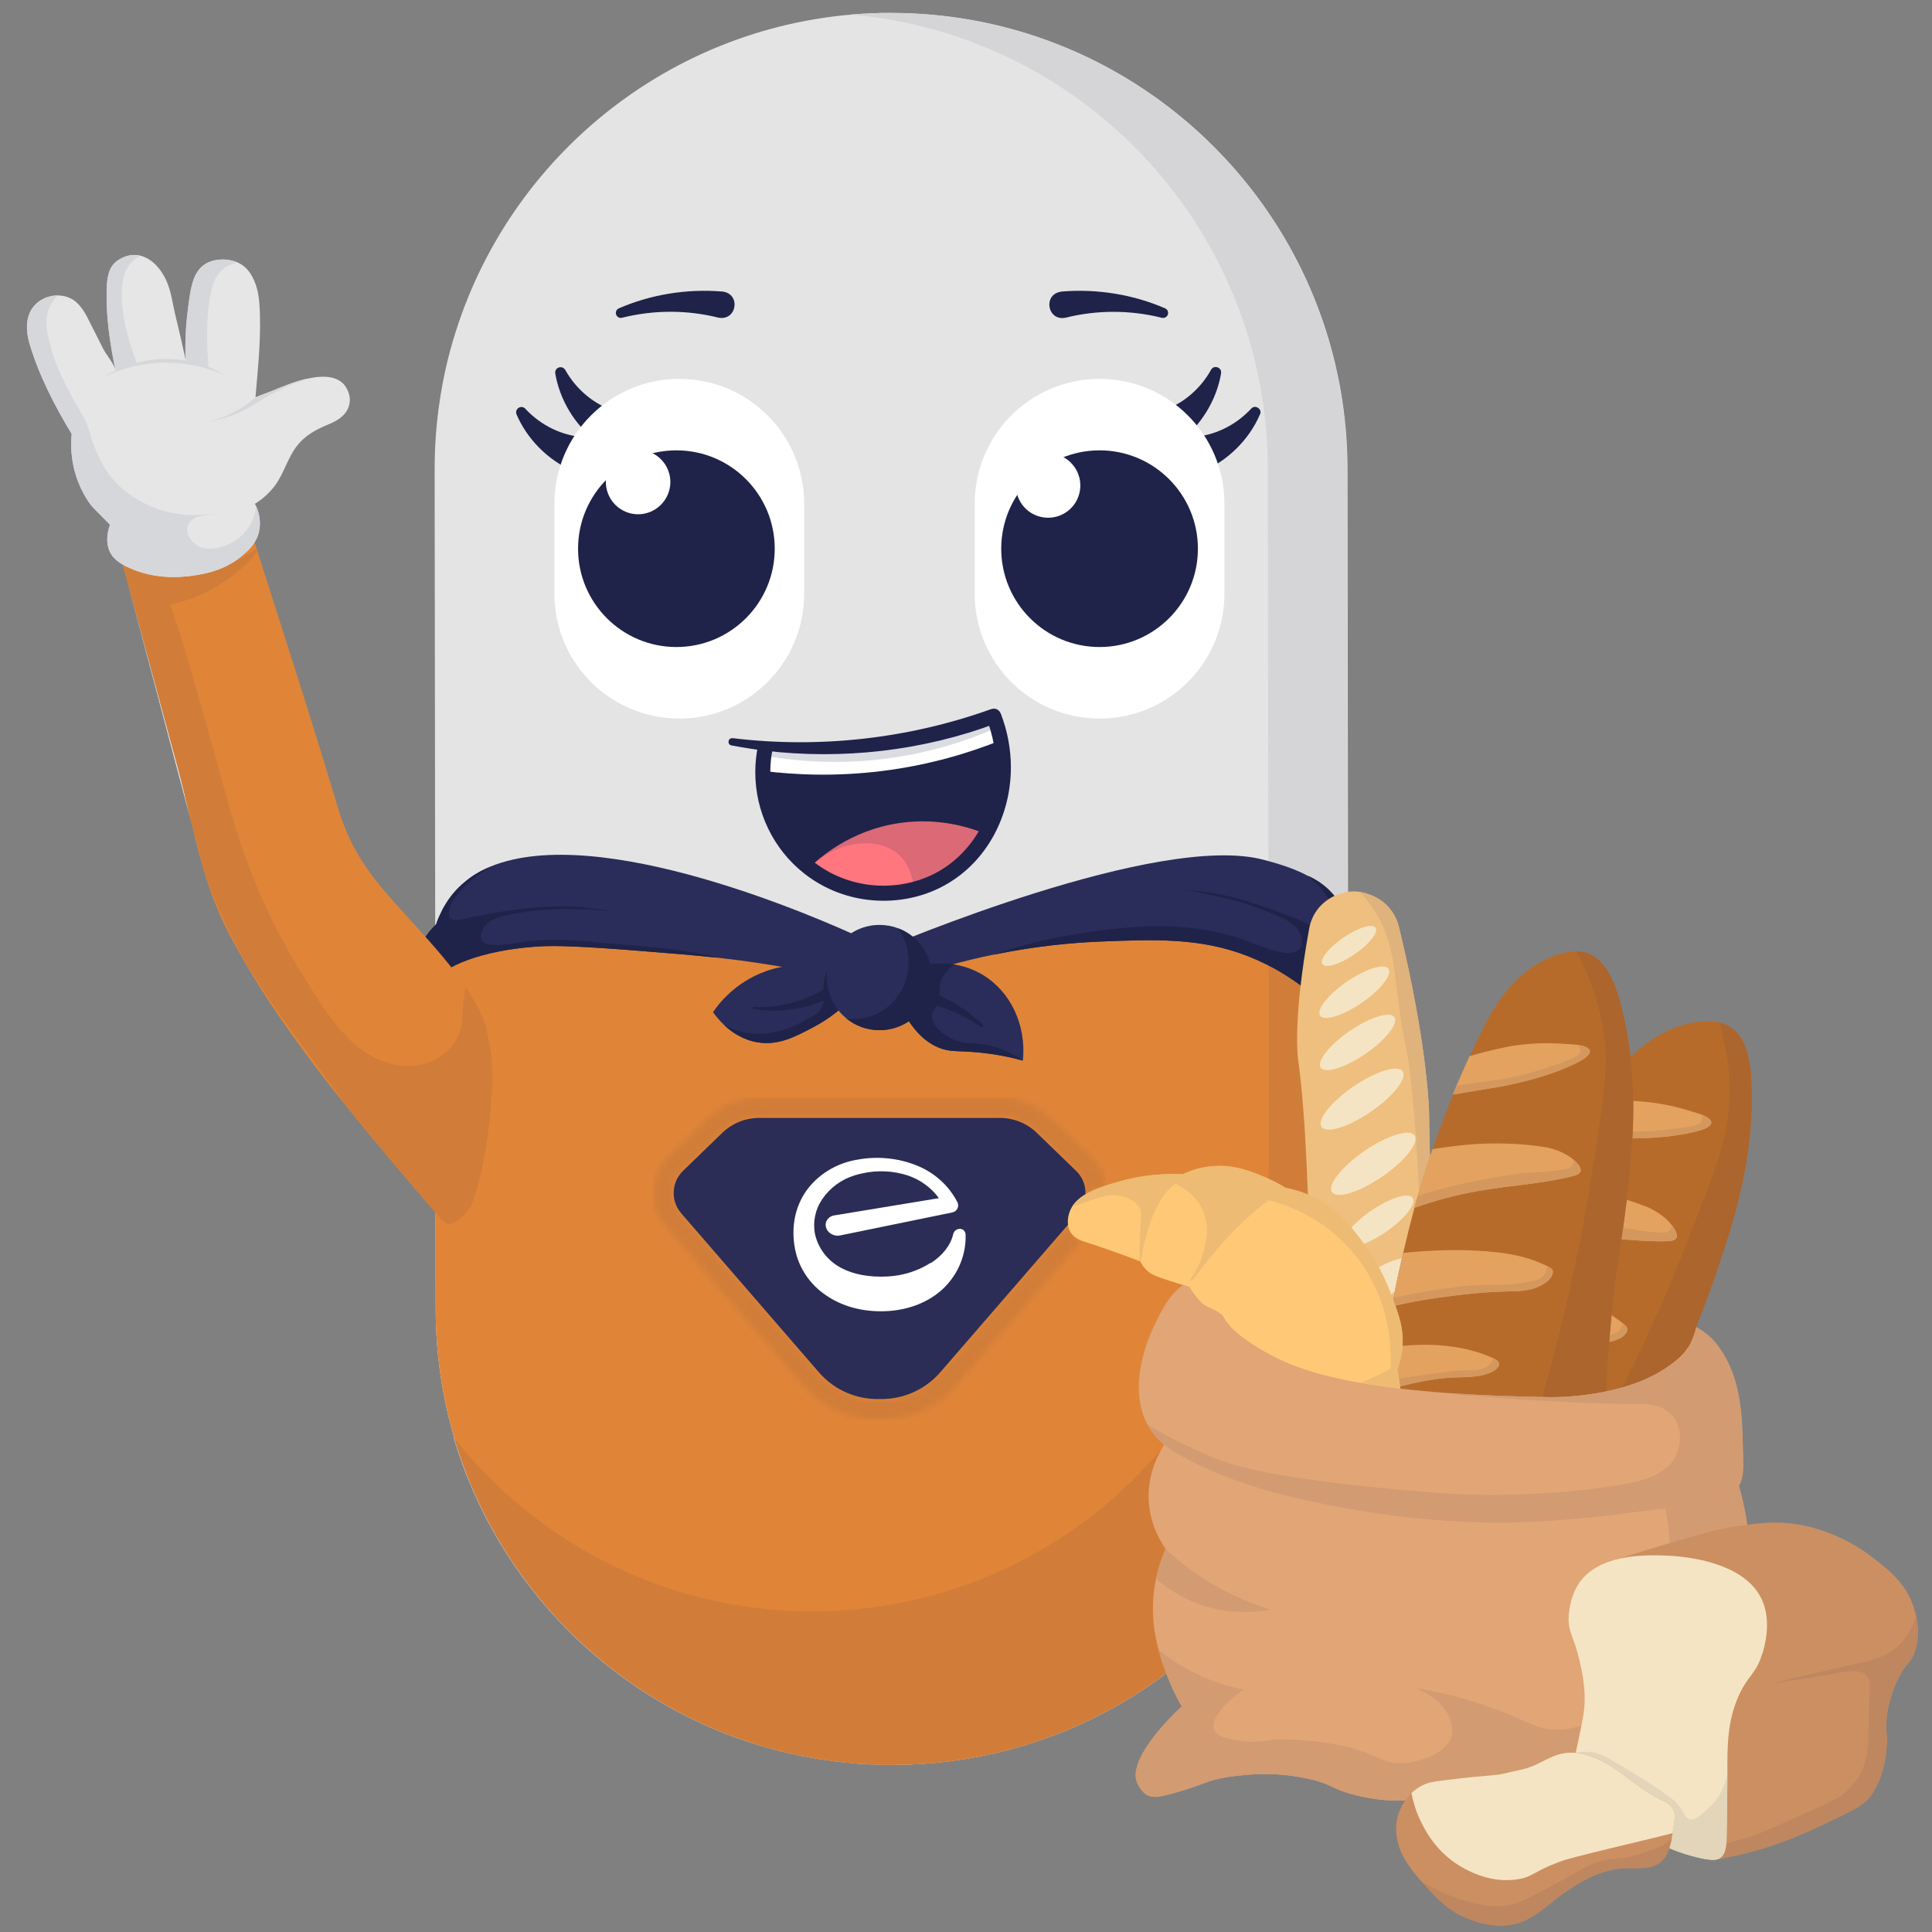 <?xml version="1.0" encoding="UTF-8"?>
<svg xmlns="http://www.w3.org/2000/svg" xmlns:xlink="http://www.w3.org/1999/xlink" id="b" width="300" height="300" viewBox="0 0 300 300">
  <rect x="0" y="0" width="300" height="300" fill="#808080" stroke="none"/>
  <defs>
    <clipPath id="d">
      <rect x="4.19" y="2" width="293.63" height="297" style="fill:none;"></rect>
    </clipPath>
    <mask id="e" x="101.38" y="170.36" width="70.31" height="50.11" maskUnits="userSpaceOnUse">
      <g id="f">
        <path d="m169.33,179.49l-2.24,2.31c1.02.99,1.52,2.33,1.46,3.66.94-.56,2.04-1,3.14-1.36-.09-.66-.27-1.31-.53-1.93-.41-.98-1.02-1.91-1.83-2.69m-14.06-9.12h-37.37c-2.98,0-5.84,1.16-7.99,3.23l-6.08,5.89c-.81.78-1.42,1.7-1.83,2.69-.41.98-.61,2.03-.61,3.09,0,1.86.65,3.75,1.96,5.25,7.12,8.23,14.24,16.45,21.36,24.67,1.52,1.76,3.36,3.09,5.35,3.97,1.99.88,4.12,1.32,6.24,1.32h.57c2.13,0,4.26-.44,6.24-1.32,1.99-.88,3.82-2.21,5.35-3.97,6.51-7.52,13.01-15.03,19.52-22.55-.58-.22-1.3-.6-1.74-1.34-.22-.37-.33-.76-.37-1.13-6.61,7.64-13.22,15.27-19.84,22.91-2.41,2.79-5.79,4.18-9.15,4.18h-.57c-3.37,0-6.74-1.39-9.15-4.18-7.12-8.23-14.24-16.45-21.36-24.67-1.67-1.93-1.55-4.83.29-6.6l6.08-5.89c1.54-1.49,3.6-2.32,5.74-2.32h37.37c2.14,0,4.2.83,5.74,2.32l6.08,5.89,2.24-2.31-6.08-5.89c-2.14-2.07-5.01-3.23-7.99-3.23" style="fill:#fff;"></path>
      </g>
    </mask>
  </defs>
  <g id="c">
    <g style="clip-path:url(#d);">
      <path d="m251.25,234.52s-.32,11.64-8.87,19.09c-.62.54-2.24,1.95-3.49,1.46-.67-.26-.98-.97-1.12-1.32-1.03-2.49-2.57-7.73-3.37-10.55-.02-.06-.04-.12-.05-.19-.15-.51-.26-.93-.35-1.23-.04-.13-.08-.28-.12-.42-.91-.16-2.21-.23-3.53.31-1.79.74-2.01,1.94-3.49,3.17-2.22,1.85-5.05,1.9-8.26,1.95-3.29.05-3.81-.59-6.34-.68-5.03-.18-7.69,2.21-10.93,3.24-2.75.87-6.72,1.03-12.45-1.6-1.59-.73-3.33-1.69-5.21-2.9,1.51-3.88,3.02-7.76,4.53-11.64,3.55-9.14,7.11-18.29,10.67-27.43,5.22-13.42,10.45-26.84,15.66-40.27,4.67,8.47,8.34,15.37,10.8,20.03,6.22,11.82,7.36,14.47,11.01,19.25,4.91,6.44,6.48,6.39,9.57,11.69,1.93,3.3,5.58,9.57,5.34,18.04" style="fill:#e08538;"></path>
      <path d="m209.4,203.19c0,35.44-26.02,64.8-60,70.03-3.54.55-7.17.83-10.87.83-19.57,0-37.29-7.93-50.12-20.75-12.83-12.83-20.76-30.54-20.76-50.11-.05-43.44-.11-86.89-.16-130.32,0-2.42.12-4.81.35-7.16.29-2.82.73-5.6,1.33-8.31.44-1.96.95-3.88,1.55-5.75C79.74,22.87,106.61,2,138.36,2c3.7,0,7.33.29,10.87.83,28.57,4.4,51.52,25.87,58.1,53.66.28,1.19.53,2.39.76,3.6.4,2.2.69,4.42.89,6.68.17,2.01.26,4.04.26,6.09.05,43.44.11,86.89.16,130.32" style="fill:#e4e4e4;"></path>
      <path d="m67.58,145.68c.02,19.17.05,38.34.07,57.5,0,39.14,31.73,70.86,70.87,70.86s70.87-31.73,70.87-70.86c-.02-19.17-.05-38.34-.07-57.5H67.58Z" style="fill:#e08538;"></path>
      <path d="m209.34,172.95h-22.27v-23.27h22.27v23.27Z" style="fill:#e08538;"></path>
      <path d="m137.02,2.01c-1.65.03-3.28.12-4.9.25h.04c1.6-.14,3.23-.22,4.87-.26" style="fill:#edeef1;"></path>
      <path d="m138.31,2c-.43,0-.85,0-1.28.01-1.63.03-3.26.12-4.87.26,1.59.13,3.16.32,4.71.57,33.98,5.23,60,34.59,60,70.03.03,24.27.06,48.55.09,72.82h2.38c-.1-1.07-.2-2.14-.3-3.21.63-.64,1.84-1.73,2.89-1.73.16,0,.32.02.47.08.68.25.91,1.05,1.08,1.38.09.16.18.33.26.5.2-.49.49-1.03.91-1.56,1-1.27,2.65-2.37,4.61-2.65-.03-21.87-.05-43.75-.08-65.62,0-.42,0-.83-.01-1.24v-.32c0-.33-.02-.67-.03-1,0-.2-.01-.39-.02-.59-.01-.32-.04-.63-.05-.95-.01-.21-.02-.42-.04-.63-.02-.31-.05-.61-.07-.93-.02-.22-.04-.43-.05-.64-.03-.3-.06-.61-.09-.91-.02-.22-.04-.43-.06-.64-.04-.3-.07-.61-.11-.91-.02-.21-.05-.42-.08-.63-.04-.3-.08-.61-.13-.91-.03-.2-.06-.42-.09-.62-.05-.3-.1-.61-.15-.91-.04-.2-.07-.4-.11-.6-.05-.31-.11-.61-.17-.92-.04-.19-.08-.39-.11-.58-.06-.31-.13-.63-.19-.94-.04-.18-.08-.36-.12-.54-.07-.32-.14-.64-.22-.96-.04-.17-.08-.33-.12-.5-.08-.33-.16-.66-.25-.99-.04-.15-.08-.29-.12-.43-.09-.35-.19-.7-.29-1.04-.03-.1-.06-.19-.08-.29-.5-1.72-1.05-3.42-1.67-5.09-.04-.09-.06-.18-.1-.27-.12-.33-.25-.65-.38-.98-.06-.15-.11-.29-.17-.44-.12-.3-.25-.6-.37-.89-.07-.17-.14-.34-.21-.51-.12-.28-.24-.56-.36-.84-.08-.18-.16-.37-.25-.55-.12-.26-.25-.53-.37-.8-.09-.19-.18-.39-.27-.57-.12-.25-.25-.5-.37-.76-.1-.2-.2-.4-.3-.61-.12-.24-.25-.48-.37-.71-.11-.21-.22-.42-.33-.63-.12-.23-.24-.45-.36-.67-.12-.22-.25-.45-.37-.67-.12-.21-.23-.42-.35-.63-.13-.24-.28-.47-.42-.71-.11-.19-.22-.37-.33-.56-.16-.26-.32-.52-.48-.78-.1-.16-.2-.32-.3-.49-.19-.3-.38-.6-.57-.9-.08-.12-.15-.23-.23-.35-.26-.39-.53-.78-.8-1.18l-.04-.05c-.84-1.22-1.72-2.41-2.63-3.57h0c-10.85-13.76-26.71-23.42-44.83-26.2-3.57-.54-7.2-.83-10.9-.83Z" style="fill:#d5d5d8;"></path>
      <path d="m199.33,145.68h-2.38v4h2.74c-.12-1.33-.25-2.67-.37-4" style="fill:#d17d39;"></path>
      <path d="m136.52,274.02c.08,0,.16,0,.24,0,.57.01,1.14.03,1.7.03.47,0,.94,0,1.4-.01-.45,0-.9.01-1.35.01-.67,0-1.34-.01-2.01-.03m-66.08-50.89c3.38,11.55,9.63,21.88,17.91,30.16,11.47,11.47,26.85,19.02,43.97,20.49h-.04c.18.02.36.03.54.05.14.01.29.02.43.03.41.03.83.06,1.24.08.18.01.36.02.54.03.2.01.4.02.61.02-18.43-.74-35.04-8.51-47.24-20.7-5.96-5.96-10.87-12.98-14.41-20.75-1.36-3-2.53-6.1-3.47-9.3-.03-.04-.06-.08-.09-.11" style="fill:#edeef1;"></path>
      <path d="m74,232.55c3.54,7.77,8.45,14.79,14.41,20.75,12.2,12.2,28.81,19.96,47.24,20.7.2,0,.4.01.6.02.09,0,.19,0,.28.01.67.02,1.33.03,2.01.03.45,0,.9,0,1.35-.01,2.28-.05,4.53-.2,6.76-.45-2.66.3-5.36.46-8.1.46-28.67,0-53.36-17.02-64.52-41.5" style="fill:#d5d5d8;"></path>
      <path d="m70.53,223.25c.94,3.2,2.11,6.31,3.47,9.3,11.16,24.48,35.85,41.5,64.52,41.5,2.74,0,5.45-.16,8.1-.46.91-.1,1.82-.23,2.72-.37,11.79-1.81,22.61-6.53,31.73-13.39-.06-.16-.12-.32-.18-.48-.32-.88-.68-1.94-1.01-3.16-.64-2.38-1.13-5.38-.75-8.85.06-.61.17-1.35.35-2.2.28-1.32.74-2.9,1.49-4.63-.83-1.18-2.27-3.59-2.58-6.93-.35-3.68.86-6.68,1.96-8.59-10.79,12.8-26.03,21.72-43.34,24.38-3.54.55-7.17.83-10.87.83-19.57,0-37.29-7.93-50.12-20.75-1.96-1.96-3.79-4.02-5.51-6.19Zm131.33-50.3h-4.87c0,2.76,0,5.51.01,8.27-.02.61-.04,1.22-.07,1.82,1.18.53,2.1,1.06,2.69,1.43.9.17,2.08.46,3.39,1-.39-4.17-.77-8.35-1.16-12.52" style="fill:#d17d39;"></path>
      <path d="m199.71,149.69h-2.74c.01,7.76.02,15.51.03,23.27h4.87c-.72-7.76-1.43-15.51-2.15-23.27Z" style="fill:#d17d39;"></path>
      <path d="m225.1,235.52c-.66-.55-2.29-1.8-4.7-2.62-1.11-.37-2.38-.66-3.81-.73-1.13-.06-2.18.01-3.14.17-3.05.5-5.18,1.86-5.96,2.4-.04-.45-.08-.88-.11-1.32v-.06s-.01-.01-.01-.01c-1.01-11.84-2.1-23.64-2.88-35.47v-.13c-.01-.06-.02-.13-.03-.22-.02-.18-.03-.4-.05-.67-.18-1.82-.49-3.27-.74-4.22-1.55-16.71-3.1-33.43-4.64-50.14.73-.73,2.23-2.08,3.36-1.65.68.25.91,1.05,1.08,1.38,2.66,5.06,5.46,10.34,8.12,15.74.21.41.4.82.6,1.23,4.13,8.45,7.86,17.2,10.11,25.88.66,2.54,1.02,5.06,1.24,7.6.41,4.99.21,9.99.42,15.1.38,9.26.77,18.51,1.15,27.76" style="fill:#21a73f;"></path>
      <path d="m213.44,232.34c-3.05.5-5.18,1.86-5.96,2.4-.04-.45-.08-.88-.11-1.32v-.06s-.01-.01-.01-.01c-1.01-11.84-2.1-23.64-2.87-35.47v-.13c-.01-.08-.02-.15-.03-.22-.18-2.29-.62-3.81-.79-4.89-1.55-16.71-3.1-33.43-4.64-50.14.73-.73,2.23-2.08,3.36-1.65.68.25.91,1.05,1.08,1.38,2.66,5.06,5.46,10.34,8.12,15.74.2.41.4.82.6,1.23-.67-.4-1.41-.65-2.15-.7-2.82-.2-4.77,2.36-5.02,2.7-.83,1.13-1.61,3.62-.29,11.22.95,5.49,2.39,8.01,4.8,11.71,3.54,5.45,6.36,17.96,3.91,48.24" style="fill:#e08538;"></path>
      <path d="m201.93,140.74c-1.05,0-2.26,1.09-2.89,1.73,1.32,14.33,2.65,28.67,3.98,43.01.03.01.06.02.09.04-.31-7.12-.61-14.24-1.57-21.29,0,0-.81-6,1.74-19.98.05-.28.16-.85.45-1.54-.09-.16-.18-.33-.26-.5-.17-.33-.4-1.12-1.08-1.38-.15-.06-.3-.08-.47-.08" style="fill:#d17d39;"></path>
      <path d="m204.78,261.43c.02.13.09.58.32,1.06.19.41.49.84.95,1.14,1.31.83,3.2.13,4.23-.66,1.24-.95,1.93-2.54,2.49-3.9.02-.07.05-.14.08-.22.08-.21.19-.44.3-.68.02-.06.05-.12.08-.19.2-.43.45-.91.77-1.43l.07-.13c.26-.43.56-.89.91-1.36.12.63.25,1.56.28,2.69.02.6.04,2.59-.65,5.28-.35,1.35-1.04,3.57-1.58,5.28-.31.99-.68,2.14-.09,2.97.3.43.76.64,1.11.74-.05.47-.06,1.25.37,1.94l.05.08c.91,1.37,2.97,1.5,4.03,1.32.76-.14,2.93-.8,5.28-7.41,1.29-3.64,3.07-10.29,2.25-20.64-.29-3.58-.78-6.49-1.17-8.36.25-.1.82-.37,1.17-.97,0,0,.39-.66.23-1.64-.49-2.98-3.05-4.28-5.77-4.8-1.37-.26-2.84-.5-4.32-.62-2.01-.17-4.03-.12-5.91.35h-.01c-.2.05-.41.11-.61.16-2.98.91-4.25,3.27-3.23,6.22.19.54.59,1.49,1.5,2.44-1.49,1.54-2.09,2.95-2.37,3.89-.54,1.79-.45,2.73.33,9.21.26,2.17.22,3.27-.12,4.46-.46,1.59-1.2,2.36-.99,3.78" style="fill:#e4e4e4;"></path>
      <path d="m111.53,49.32c-4.78-1.2-9.95-1.23-14.94.02-.42.11-.83-.15-.94-.56-.09-.37.1-.75.44-.9,4.94-2.14,10.51-3.07,16.08-2.61,2.93.33,2.25,4.64-.64,4.05h0Z" style="fill:#1f2349;"></path>
      <path d="m164.84,45.27c5.57-.46,11.14.47,16.08,2.61.39.17.57.63.4,1.02-.15.35-.54.53-.9.45-4.98-1.25-10.16-1.22-14.94-.02-2.89.6-3.59-3.71-.64-4.05h0Z" style="fill:#1f2349;"></path>
      <path d="m189.61,57.97c-.71,4.23-3.17,8.17-6.67,10.82-1.24.97-3.02.74-3.99-.5-1.22-1.51-.46-3.9,1.39-4.46,3.05-.96,5.94-3.21,7.72-6.42.44-.81,1.71-.35,1.54.54h0Z" style="fill:#1f2349;"></path>
      <path d="m195.64,64.36c-1.69,3.94-5.01,7.19-9.04,8.93-1.43.64-3.12,0-3.75-1.43-.83-1.76.47-3.9,2.41-4,3.19-.21,6.52-1.71,9.02-4.4.61-.7,1.76.05,1.38.88h0Z" style="fill:#1f2349;"></path>
      <path d="m87.77,57.44c1.79,3.2,4.67,5.44,7.72,6.4,1.5.47,2.33,2.07,1.86,3.57-.47,1.5-2.07,2.33-3.56,1.86-.4-.12-.73-.33-1.04-.58-1.78-1.38-3.26-3.06-4.36-4.89s-1.83-3.82-2.17-5.81c-.08-.45.22-.88.68-.96.36-.06.71.12.87.42h0Z" style="fill:#1f2349;"></path>
      <path d="m81.57,63.47c2.5,2.69,5.83,4.19,9.02,4.4,1.56.11,2.75,1.46,2.65,3.02-.11,1.56-1.46,2.75-3.02,2.65-.42-.02-.78-.15-1.14-.32-2.06-.93-3.89-2.2-5.39-3.73-1.5-1.52-2.68-3.28-3.48-5.13-.18-.42.01-.91.43-1.09.33-.15.71-.05.95.21h-.01Z" style="fill:#1f2349;"></path>
      <path d="m170.74,58.83c-10.71,0-19.39,8.68-19.39,19.38v13.99c0,10.71,8.68,19.38,19.39,19.38s19.39-8.68,19.39-19.38v-13.99c0-10.71-8.68-19.38-19.39-19.38Z" style="fill:#fff;"></path>
      <path d="m170.74,100.47c8.43,0,15.27-6.84,15.27-15.27s-6.84-15.27-15.27-15.27-15.27,6.84-15.27,15.27,6.84,15.27,15.27,15.27Z" style="fill:#1f2349;"></path>
      <path d="m105.48,58.83c10.71,0,19.39,8.68,19.39,19.38v13.99c0,10.71-8.68,19.38-19.39,19.38s-19.39-8.68-19.39-19.38v-13.99c0-10.71,8.68-19.38,19.39-19.38Z" style="fill:#fff;"></path>
      <path d="m105.03,100.47c8.43,0,15.27-6.84,15.27-15.27s-6.84-15.27-15.27-15.27-15.27,6.84-15.27,15.27,6.84,15.27,15.27,15.27Z" style="fill:#1f2349;"></path>
      <path d="m167.69,76.19c.44-2.73-1.41-5.3-4.14-5.74-2.73-.44-5.3,1.41-5.74,4.14-.44,2.73,1.41,5.3,4.14,5.74,2.73.44,5.3-1.41,5.74-4.14Z" style="fill:#fff;"></path>
      <path d="m94.41,76.64c-.99-2.58.3-5.47,2.88-6.47,2.58-.99,5.47.3,6.47,2.88.99,2.58-.3,5.47-2.88,6.47-2.58,1-5.47-.3-6.47-2.88Z" style="fill:#fff;"></path>
      <path d="m234.34,243.02c-.15-.51-.26-.93-.35-1.23.15.49.26.9.35,1.23Z" style="fill:#1f2349;"></path>
      <path d="m132.09,155.2c-1.19,1.19-3.14,2.93-5.95,4.38-2.76,1.45-5.32,2.79-8.49,2.27-2.27-.37-4.01-1.56-5.22-2.7-.82-.78-1.39-1.53-1.72-1.97.82-1.21,3.38-4.65,8.21-6.37,3.07-1.09,5.9-1.08,7.98-.78,1.52.22,2.65.59,3.2.78.66,1.46,1.32,2.93,1.99,4.38h0Z" style="fill:#2a2d59;"></path>
      <path d="m158.84,164.66v.02c-1.62-.45-4.05-1-7.08-1.28-2.9-.26-3.95-.05-5.52-.56-1.75-.58-4.02-2.03-6.09-5.95.85-2.31,1.69-4.62,2.55-6.93.71-.17,2.89-.63,5.52-.19,1.39.23,2.9.71,4.39,1.61,4.34,2.62,6.76,7.8,6.23,13.28Z" style="fill:#2a2d59;"></path>
      <path d="m134.51,146.01c-.45,2.17-.88,4.35-1.32,6.52-4.48-1.07-9.77-2.15-15.76-3.04-1.66-.25-3.19-.45-4.75-.63-.49-.06-.99-.12-1.49-.17h-.05c-3.3-.36-6.89-.65-12.06-1.06-9.32-.74-12.85-.79-15.05-.69-.41.02-.72.04-1.17.08-7.85.59-14.15,2.98-15.51,5.53-.08.15-.52,1.01-1.03,2.06-.28.58-.52,1.09-.72,1.51-.1.22-.19.41-.26.57-.03-.08-.07-.18-.11-.3-.54-1.53-1.84-6.01.42-10.18.61-1.13,1.36-2.01,2.08-2.69l.02-.08c.05-.15.1-.29.15-.42.04-.09.07-.19.12-.29v-.02c.11-.22.19-.43.29-.64l.04-.08c.11-.24.22-.47.33-.7.09-.18.18-.35.29-.52.42-.76.9-1.45,1.41-2.06.56-.66,1.17-1.26,1.83-1.79.12-.09.22-.19.34-.28.15-.12.3-.23.46-.35.12-.09.24-.17.36-.25.62-.42,1.28-.78,1.97-1.11.08-.04.15-.07.22-.1.21-.1.41-.19.62-.28,1.06-.43,2.18-.78,3.36-1.05,18.94-4.37,52.38,11.25,54.96,12.49h0Z" style="fill:#2a2d59;"></path>
      <path d="m130.1,150.82c-.66-.49-1.05-.45-1.24-.38-.86.3-.97,2.25-1.01,3.19-3.16,1.93-6.96,2.92-10.78,2.69-.22-.02-.26.33-.04.36,2.11.35,4.3.35,6.46-.01,1.5-.25,2.97-.69,4.39-1.28,0,.21-.04.42-.14.67-.09.23-.2.45-.34.66-.4.58-.88.88-1.18,1.05-2.97,1.73-4.7,2.19-4.7,2.19-1.14.3-2.49.67-4.3.56-2.17-.12-3.83-.85-4.79-1.36,1.21,1.14,2.95,2.32,5.22,2.7,3.17.52,5.73-.82,8.49-2.27,2.8-1.46,4.76-3.2,5.95-4.38-.66-1.46-1.32-2.93-1.99-4.39h0Z" style="fill:#1f2349;"></path>
      <path d="m215.8,160.44c-.35,2.46-1.37,4.41-2.3,5.73-.98-1.71-2.4-3.98-4.38-6.36-.3-.37-.62-.74-.95-1.11-.16-.19-.33-.37-.5-.56-.22-.24-.45-.48-.67-.71-1.24-1.29-2.63-2.57-4.21-3.79-.23-.19-.47-.37-.71-.54-.45-.34-.9-.66-1.34-.95-1.25-.84-2.6-1.65-4.04-2.37-7.54-3.79-14.46-3.99-23.12-3.68-.98.04-1.99.08-3.01.12-4.22.18-9.65.68-15.96,1.96l-.13.02h-.01l-.12.02c-4.66.95-9.79,2.34-15.27,4.34-1.02-1.6-2.03-3.2-3.06-4.8,2.36-1.01,43.93-18.6,60.2-14.25.83.22,1.87.5,3.02.88,1.21.4,2.54.91,3.8,1.59,2.44,1.28,4.71,3.14,5.7,5.9.05.15.1.29.14.43.22.71.32,1.39.36,2.01.05.75.02,1.39-.05,1.9.55.44,7.66,6.29,6.57,14.25h.02Z" style="fill:#2a2d59;"></path>
      <g style="mask:url(#e);">
        <path d="m171.69,170.36h-70.3v50.11h70.3v-50.11Z" style="fill:#d17d39;"></path>
      </g>
      <path d="m167.08,181.8l-6.08-5.89c-1.54-1.49-3.6-2.32-5.74-2.32h-37.37c-2.14,0-4.2.83-5.74,2.32l-6.08,5.89c-1.83,1.77-1.96,4.67-.29,6.6,7.12,8.23,14.24,16.45,21.36,24.67,2.48,2.87,5.97,4.26,9.44,4.17,3.47.08,6.96-1.31,9.44-4.17,7.12-8.23,14.24-16.45,21.36-24.67,1.67-1.93,1.55-4.83-.29-6.6Z" style="fill:#2b2d56;"></path>
      <path d="m144.56,196.12c1.78-1.17,3.06-2.73,3.45-4.48.04-.16.11-.32.22-.45.11-.13.25-.23.42-.3.14-.05.29-.08.45-.08.16.01.32.06.45.15.13.09.23.22.3.36.07.15.1.3.09.46.04,1.53-.25,3.06-.84,4.48-.59,1.42-1.48,2.72-2.61,3.81-2.21,2.08-5.29,3.37-8.96,3.53-3.6.15-6.79-.77-9.23-2.44-2.53-1.69-4.26-4.26-4.84-7.17-.67-3.47.02-6.59,1.7-9.02.91-1.29,2.08-2.38,3.45-3.22,1.36-.84,2.89-1.41,4.49-1.67,3.13-.59,6.38-.27,9.31.92,2.71,1.1,4.92,3.1,6.23,5.63.05.09.08.19.11.29.06.25.03.51-.08.74-.11.23-.3.41-.53.52-.09.04-.18.07-.28.09l-17.31,3.55c-.36.09-.74.08-1.09-.04-.35-.11-.66-.32-.9-.61-.15-.19-.25-.41-.31-.64-.06-.23-.06-.47,0-.71.09-.3.28-.56.52-.76.25-.2.56-.32.88-.35l16.14-2.66c-1.18-1.62-2.85-2.85-4.78-3.51-2.32-.76-4.81-.87-7.2-.32-.36.08-.72.17-1.07.28-2.09.63-3.88,1.95-5.07,3.72-1.09,1.6-1.49,3.55-1.11,5.44.05.24.12.47.2.71.64,1.94,2.03,3.56,3.89,4.53,1.91,1.01,4.36,1.46,7.18,1.31,2.38-.12,4.7-.85,6.68-2.12" style="fill:#fff;"></path>
      <path d="m144.76,151.79c0,4.51-3.67,8.17-8.18,8.17-1.94,0-3.72-.68-5.13-1.81-1.86-1.49-3.04-3.79-3.04-6.36,0-4.51,3.67-8.17,8.17-8.17,1.03,0,2.03.19,2.93.54,3.07,1.18,5.25,4.15,5.25,7.63h0Z" style="fill:#2a2d59;"></path>
      <path d="m151.64,162.04c-1.14-.05-2.2-.02-3.61-.64-1.53-.68-3.43-2.17-3.33-3.72.04-.61.35-.63.74-1.53,2.4.72,4.72,1.83,6.82,3.31.25.18.55-.19.32-.39-1.94-1.84-4.22-3.38-6.72-4.51.08-.8-.02-1.41.25-2.24.23-.7.76-1.63,2.1-2.55-1.44-.24-2.74-.2-3.75-.11-.68-2.53-2.54-4.58-4.97-5.5.3.42.6.94.86,1.55,1.59,3.68.09,7.13,0,7.35-.25.56-1.7,3.63-5.22,4.77-1.45.47-2.77.45-3.7.33,1.41,1.14,3.19,1.81,5.13,1.81,1.69,0,3.27-.52,4.57-1.39,1.78,2.68,3.62,3.78,5.09,4.27,1.57.52,2.62.3,5.52.56,3.03.28,5.46.83,7.08,1.28v-.02c-3.06-2.04-5.5-2.55-7.2-2.62h0Z" style="fill:#1f2349;"></path>
      <path d="m215.8,160.44c-.35,2.46-1.37,4.41-2.3,5.73-.98-1.71-2.4-3.98-4.38-6.36-.3-.37-.62-.74-.95-1.11-.16-.19-.33-.37-.5-.56-.22-.24-.45-.48-.67-.71-1.35-1.4-2.78-2.68-4.21-3.79-.24-.19-.47-.36-.71-.54-.45-.34-.9-.66-1.34-.95-1.43-.98-2.8-1.78-4.04-2.37-7.54-3.79-14.46-3.99-23.12-3.68-.98.04-1.98.08-3.01.12-4.22.18-9.65.68-15.96,1.96l-.13.02h-.01c-.06.02-.35.12-.51.16.13-.05.26-.09.39-.14,7.03-2.41,14.35-3.71,21.74-4.27,3.86-.29,7.85-.16,11.69.56,1.99.37,3.99.88,5.88,1.6,1.8.7,3.57,1.46,5.49,1.8,1.27.22,2.83.06,2.99-1.51.1-.92-.35-1.84-1.01-2.5-1.26-1.25-3.29-1.9-4.9-2.55-2-.81-4.08-1.47-6.19-1.92-2.18-.47-4.6-1.14-6.84-1.19-.06,0,1.65-.02,3.54.2,3.81.45,7.4,1.56,10.89,2.85,2.33.85,3.5,1.29,4.48,1.74,2.69,1.26,4.6,2.56,5.35,1.92.2-.18.25-.43.33-.88.16-.85-.07-1.59-.34-2.27-.76-1.9-1.82-3.23-2.08-3.54-.52-.62-1.26-1.45-2.3-2.29.73.31,3.99,1.82,5.49,5.37.08.18.15.35.21.53.05.15.1.29.14.43.22.71.32,1.39.36,2.01.05.75.02,1.39-.05,1.9.55.44,7.66,6.29,6.57,14.25h.01Z" style="fill:#1f2349;"></path>
      <path d="m111.19,148.69h-.05c-3.3-.36-6.89-.65-12.06-1.06-9.32-.74-12.85-.79-15.05-.69-.41.02-.72.04-1.17.08-7.85.59-14.15,2.98-15.51,5.53-.08.15-.52,1.01-1.03,2.06-.28.58-.52,1.09-.72,1.51-.1.22-.19.41-.26.57-.03-.08-.07-.18-.11-.3-.54-1.53-1.84-6.01.42-10.18.61-1.13,1.36-2.01,2.08-2.69l.02-.08c.05-.15.1-.29.15-.42.04-.09.07-.19.12-.29v-.02c.11-.22.19-.43.29-.64l.04-.08c.11-.24.22-.47.33-.7.09-.18.18-.35.29-.52.84-1.46,1.94-2.77,3.24-3.84.12-.09.22-.19.34-.28.15-.12.3-.23.46-.35.12-.09.24-.17.36-.25.63-.43,1.29-.8,1.97-1.11.08-.04.15-.07.22-.1.19-.08.39-.16.58-.24-2.13,1.38-4.26,2.92-5.64,5.05-.43.66-.78,1.39-.8,2.18,0,.19.01.39.09.56.29.57,1.12.52,1.74.39,7.7-1.67,15.73-2.9,23.44-1.25-5.52-.61-11.15-.6-16.54.67-.94.22-1.89.49-2.64,1.08-.93.73-1.43,2.05-.9,2.82.3.42.87.54,1.33.59,1.67.19,3.33-.18,4.98-.42,4.43-.66,8.91-.22,13.33.21,3.93.37,7.88.62,11.78,1.2.83.13,1.66.27,2.49.43,2.17.43,2.31.42,2.35.54v.02h0Z" style="fill:#1f2349;"></path>
      <path d="m267.3,195.25c-3.06,9.22-4.13,10.6-7.11,19.69-2.33,7.11-3.88,13.04-4.84,16.95-4.1.11-8.21.22-12.33.32-8.27.22-16.54.43-24.81.65.72-2.94,1.76-6.87,3.23-11.46.19-.61.45-1.41.78-2.38.57-1.67,1.35-3.86,2.38-6.51.71-1.83,1.54-3.87,2.51-6.11,1.02-2.37,2.19-4.96,3.53-7.74.98-2.05,2.06-4.21,3.23-6.46.05-.12.12-.23.18-.35.32-.61,1.93-3.67,4.54-7.93,1.38-2.25,3.04-4.84,4.94-7.59,1.18-1.7,2.45-3.47,3.8-5.25,1.12-1.47,2.29-2.94,3.51-4.41,1.52-1.82,5.83-6.85,12.27-7.91,1.75-.29,3.03-.18,3.93.02.87.2,1.38.5,1.56.62,2.81,1.77,3.29,5.83,3.39,9.53.27,10.15-2.24,18.93-4.69,26.32" style="fill:#b76b2b;"></path>
      <path d="m264.03,175.52c-5.63,1.64-13.28,1.21-13.28,1.21-1.35-.07-3.85-.22-7.23-.39.28-.42.57-.83.87-1.25.93-1.31,1.91-2.65,2.93-4,1.93-.14,3.87-.19,5.8-.15,2.13.05,4.26.32,6.34.78,1.06.23,2.11.51,3.14.84.48.15,1.01.29,1.52.48.4.15.77.32,1.1.55,1.37.98-.37,1.69-1.19,1.93Z" style="fill:#e3a260;"></path>
      <path d="m260.3,192.24c-.24.43-.91.47-1.24.49-3.66.17-10.33-.6-10.33-.6-.6-.07-1.62-.13-3.67-.27-2.67-.18-6.4-.22-11.21.34.05-.12.12-.22.18-.34.11-.2.35-.67.73-1.36.76-1.4,2.06-3.71,3.82-6.57,2.37.15,4.37.36,5.9.56.67.08,6.05.81,11.47,3.01,0,0,2.23.91,3.63,2.72.17.21.32.43.46.67.51.88.31,1.26.27,1.35" style="fill:#e3a260;"></path>
      <path d="m252.65,206.7c-.49,1.26-2.55,1.72-3.73,1.77-1.33.05-2.65-.24-3.96-.49-3.58-.69-7.21-1.09-10.84-1.36-1.49-.11-2.97-.19-4.46-.22-.81-.01-1.62-.01-2.44,0h-.12c.18-.42.36-.83.54-1.26.88-2.02,1.87-4.19,2.97-6.49,4.9.59,9.85,1.53,14.48,3.14,2.45.85,4.82,2.01,6.84,3.64.1.08.2.16.3.25.32.27.57.57.4,1.01" style="fill:#e3a260;"></path>
      <path d="m240.42,219.6c-2.41.75-5.01-.22-7.41-.52-3.6-.45-7.2-.35-10.79-.05.13-.4.29-.84.45-1.31.51-1.46,1.15-3.2,1.93-5.2,5.65.28,11.69,1.77,16.2,5.18l.11.08c.97.74.56,1.49-.48,1.82" style="fill:#e3a260;"></path>
      <path d="m267.03,158.79c1.11,3.92,1.92,8.92,1.3,14.55-.34,3.11-1.06,5.87-4.41,14.53-3.06,7.89-5.18,13.34-9.47,22.39-.77,1.62-1.61,3.35-2.52,5.18,2.53-.73,5.11-1.8,7.31-3.39.72-.52,2.21-1.61,2.9-2.85h0s-.06.11-.06.11c-.44-1.02-.98-1.67-1.4-2.08-1.05-1.04-1.93-1.15-2.26-2.11-.07-.21-.12-.45-.12-.7,0-.36.09-.73.33-.97.23-.24.57-.33.93-.33.66,0,1.42.3,1.84.53,1.29.69,1.79,1.95,1.96,2.43,1.15-2.96,2.24-5.67,3.94-10.81,2.33-7.01,4.71-15.27,4.7-24.78,0-.51,0-1.02-.02-1.53-.1-3.7-.59-7.76-3.39-9.53-.19-.12-.69-.42-1.56-.62Z" style="fill:#ab652d;"></path>
      <path d="m264.12,173.03c.17.32.27.66.19.94-.2.69-1.45.9-1.9.97-4.03.64-7.12.77-8.9.77-.02.35-.03.7-.05,1.05,2.73-.02,7.05-.23,10.57-1.26.6-.18,1.7-.6,1.7-1.21,0-.22-.15-.46-.51-.72-.33-.23-.7-.4-1.1-.55" style="fill:#d4985e;"></path>
      <path d="m259.57,190.22c-.02.32-.11.65-.35.88-.22.22-.51.31-1.07.31-.34,0-.8-.04-1.4-.09-1.46-.15-2.2-.22-2.69-.33-.59-.13-1.28-.24-2.03-.33-.09.61-.17,1.19-.26,1.76,1.84.16,4.19.32,6.11.32.41,0,.81,0,1.18-.02.32-.01,1-.06,1.24-.49.02-.04.07-.14.07-.32,0-.22-.07-.55-.34-1.02-.13-.24-.29-.46-.46-.67" style="fill:#d4985e;"></path>
      <path d="m251.95,205.44c-.05.36-.17.74-.42,1.06-.36.45-.9.67-1.56.76-.03.37-.06.74-.09,1.11,1.11-.2,2.4-.7,2.77-1.66.03-.1.05-.19.05-.27,0-.3-.2-.53-.46-.74-.1-.08-.2-.16-.3-.25" style="fill:#d4985e;"></path>
      <path d="m223.46,228.25c-.69.01-1.39.03-2.08.04-5.64.12-11.29.23-16.93.35-.13-1.29-.26-2.58-.39-3.88.46-11.94.06-21.64-.39-28.33-.73-10.73-.69-21.54-2.13-32.21,0,0-.81-6,1.74-19.98.09-.47.35-1.82,1.36-3.1,1.2-1.52,3.32-2.79,5.82-2.72.04,0,.3.01.7.08,1.05.18,3.06.72,4.54,2.45,1.09,1.26,1.43,2.62,1.55,3.1,4.56,18.78,4.66,28.91,4.66,28.91.16,15.62.88,7.59,1.36,34.14.16,8.76.19,16.05.19,21.15Z" style="fill:#efbf7f;"></path>
      <path d="m208.59,145.6c-2.28,1.56-3.73,3.4-3.24,4.11.49.71,2.73.02,5.01-1.55,2.28-1.56,3.73-3.4,3.24-4.11-.49-.71-2.73-.02-5.01,1.55Z" style="fill:#f4e4c3;"></path>
      <path d="m209.16,152.42c-2.93,2.01-4.8,4.37-4.17,5.29.63.91,3.51.02,6.44-1.98,2.93-2.01,4.8-4.37,4.17-5.29-.63-.91-3.51-.02-6.44,1.98Z" style="fill:#f4e4c3;"></path>
      <path d="m212.92,187.99c-2.93,2.01-4.8,4.37-4.17,5.29.63.91,3.51.02,6.44-1.98,2.93-2.01,4.8-4.37,4.17-5.29-.63-.91-3.51-.02-6.44,1.98Z" style="fill:#f4e4c3;"></path>
      <path d="m212.92,216.32c-2.93,2.01-4.8,4.37-4.17,5.29.63.91,3.51.02,6.44-1.98,2.93-2.01,4.8-4.37,4.17-5.29-.63-.91-3.51-.02-6.44,1.98Z" style="fill:#f4e4c3;"></path>
      <path d="m209.58,160.09c-3.16,2.17-5.17,4.72-4.5,5.7.67.98,3.78.02,6.94-2.14,3.16-2.17,5.17-4.72,4.5-5.7-.67-.98-3.78-.02-6.94,2.14Z" style="fill:#f4e4c3;"></path>
      <path d="m210.16,168.71c-3.48,2.38-5.69,5.19-4.95,6.28.74,1.08,4.16.03,7.64-2.35,3.48-2.38,5.69-5.19,4.95-6.28-.74-1.08-4.16-.03-7.64,2.35Z" style="fill:#f4e4c3;"></path>
      <path d="m211.97,198.07c-3.48,2.38-5.69,5.19-4.95,6.28.74,1.08,4.16.03,7.64-2.35,3.48-2.38,5.69-5.19,4.95-6.28-.74-1.08-4.16-.03-7.64,2.35Z" style="fill:#f4e4c3;"></path>
      <path d="m211.88,178.72c-3.54,2.43-5.8,5.29-5.04,6.39.76,1.1,4.24.03,7.78-2.4,3.54-2.43,5.8-5.29,5.04-6.39-.76-1.1-4.24-.03-7.78,2.4Z" style="fill:#f4e4c3;"></path>
      <path d="m211.88,207.31c-3.54,2.43-5.8,5.29-5.04,6.39.76,1.1,4.24.03,7.78-2.4,3.54-2.43,5.8-5.29,5.04-6.39-.76-1.1-4.24-.03-7.78,2.4Z" style="fill:#f4e4c3;"></path>
      <path d="m211.16,138.5c.78.84,1.59,1.84,2.34,3.03,2.49,3.95,2.85,7.63,3.37,11.9,1.42,11.72,1.46,6.48,2.45,16.69.52,5.27.77,9.4,1.01,14.88.39-1.33.97-3.2,1.72-5.43-.06-1.64-.11-3.72-.14-6.6,0,0-.1-10.13-4.66-28.91-.12-.48-.46-1.84-1.55-3.1-1.49-1.73-3.5-2.27-4.54-2.45" style="fill:#dfb37b;"></path>
      <path d="m252.93,183.27c-.99,9.67-1.74,11.24-2.67,20.77-.73,7.44-.97,13.57-1.05,17.59-3.99,1-7.98,1.99-11.96,2.99-8.02,2.01-16.05,4-24.08,6.01.06-3.03.23-7.1.67-11.89.06-.64.14-1.47.25-2.49.19-1.76.48-4.06.91-6.87.3-1.94.67-4.11,1.12-6.5.49-2.53,1.07-5.32,1.76-8.32.52-2.21,1.09-4.55,1.76-7.01.03-.13.06-.25.1-.37.18-.67,1.09-4,2.72-8.73.85-2.5,1.92-5.39,3.18-8.48.78-1.92,1.64-3.92,2.57-5.95.77-1.68,1.6-3.37,2.47-5.07,1.09-2.11,4.2-7.95,10.27-10.38,1.64-.66,2.92-.83,3.84-.83.9,0,1.45.19,1.66.26,3.12,1.12,4.47,4.98,5.38,8.57,2.47,9.85,1.92,18.96,1.13,26.71" style="fill:#b76b2b;"></path>
      <path d="m245.46,164.71c-5.14,2.82-12.71,4.06-12.71,4.06-1.33.22-3.81.63-7.14,1.19.19-.47.38-.93.57-1.41.63-1.48,1.29-3,2-4.54,1.85-.56,3.74-1.03,5.63-1.41,2.1-.42,4.23-.61,6.36-.61,1.09,0,2.17.04,3.25.13.5.04,1.05.06,1.59.13.42.06.83.14,1.2.3,1.55.66,0,1.73-.75,2.14" style="fill:#e3a260;"></path>
      <path d="m245.44,181.85c-.14.47-.79.66-1.1.74-3.54.96-10.22,1.66-10.22,1.66-.6.06-1.61.22-3.64.53-2.65.41-6.29,1.18-10.87,2.76.03-.12.06-.25.1-.37.06-.22.2-.73.42-1.49.44-1.53,1.21-4.07,2.3-7.24,2.35-.37,4.34-.6,5.88-.73.67-.06,6.08-.52,11.85.46,0,0,2.38.4,4.13,1.87.2.17.41.35.59.56.69.74.58,1.17.56,1.25" style="fill:#e3a260;"></path>
      <path d="m241.11,197.63c-.2,1.34-2.12,2.23-3.26,2.54-1.29.34-2.64.34-3.97.37-3.65.1-7.28.5-10.88,1.02-1.48.22-2.95.46-4.4.75-.8.16-1.59.34-2.38.53l-.12.03c.09-.44.17-.89.26-1.35.43-2.17.93-4.49,1.5-6.97,4.91-.49,9.94-.64,14.82-.07,2.58.3,5.15.91,7.47,2.07.12.06.23.12.35.18.37.19.68.43.61.9Z" style="fill:#e3a260;"></path>
      <path d="m231.96,212.86c-2.19,1.25-4.94.88-7.35,1.1-3.61.34-7.11,1.22-10.55,2.28.05-.42.1-.88.16-1.37.18-1.53.42-3.37.76-5.5,5.57-.96,11.8-.81,16.93,1.55l.12.05c1.11.52.87,1.33-.08,1.88Z" style="fill:#e3a260;"></path>
      <path d="m244.76,147.74c1.93,3.58,3.8,8.29,4.42,13.93.34,3.11.25,5.96-1.15,15.14-1.28,8.37-2.16,14.14-4.4,23.9-1.06,4.61-2.41,10.06-4.13,16.21.36,0,.72.01,1.08.02h.36c1.2,0,4.59-.08,8.45-.88.16-3.4.42-7.46.87-12.03.94-9.53,1.68-11.1,2.67-20.77.36-3.51.67-7.3.67-11.31,0-.33,0-.67,0-1.01-.03-2.21-.16-4.49-.42-6.82-.28-2.46-.72-4.99-1.37-7.56-.9-3.59-2.25-7.45-5.38-8.57-.21-.08-.77-.26-1.66-.26Z" style="fill:#ab652d;"></path>
      <path d="m245.02,162.27c.23.28.4.59.39.88-.04.71-1.22,1.19-1.65,1.36-6.16,2.44-10.21,3.01-10.21,3.01-2.01.28-4.02.57-7.36,1.04-.19.47-.39.94-.57,1.4,3.33-.57,5.81-.97,7.14-1.19,0,0,7.56-1.24,12.71-4.06.52-.29,1.41-.88,1.41-1.44,0-.25-.18-.5-.67-.7-.37-.16-.77-.24-1.2-.3" style="fill:#d4985e;"></path>
      <path d="m244.29,180.04c.05.32.03.66-.15.94-.27.43-.8.56-2.37.75-1.44.17-2.17.26-2.67.26h-.03c-3.09,0-8.74,1.15-10.78,1.57-2.16.43-4.93,1.1-8.16,2.13-.22.76-.35,1.26-.42,1.49-.03.13-.07.25-.1.37,4.57-1.59,8.22-2.35,10.87-2.76,2.03-.31,3.04-.47,3.64-.53,0,0,6.68-.7,10.22-1.66.31-.08.96-.28,1.1-.74,0-.02.02-.08.02-.15,0-.2-.08-.57-.57-1.1-.19-.2-.39-.39-.59-.56Z" style="fill:#d4985e;"></path>
      <path d="m240.16,196.55c.03.36,0,.76-.19,1.12-.47.97-1.7,1.26-3.3,1.5-3.01.45-5.02.34-6.92.37-1.76.04-3.31.26-6.4.71-1.89.28-4.25.67-6.97,1.27-.02.09-.04.19-.05.28.12.32.23.63.35.93.64-.15,1.29-.29,1.94-.43,1.46-.29,2.93-.53,4.4-.75,3.6-.53,7.23-.92,10.88-1.02,1.33-.04,2.68-.04,3.97-.37,1.14-.3,3.06-1.19,3.26-2.53,0-.05.01-.09.01-.13,0-.39-.29-.6-.62-.78-.11-.06-.23-.12-.35-.18Z" style="fill:#d4985e;"></path>
      <path d="m231.92,210.93c-.13.33-.34.67-.65.96-.8.78-1.89.9-2.85.9-.3,0-.6-.01-.87-.02h-.1c-.97,0-3.23.3-7.59.88-.73.1-1.62.24-2.65.46.06.38.12.78.17,1.19,2.37-.62,4.77-1.1,7.23-1.33,2.41-.23,5.16.15,7.35-1.1.51-.29.81-.67.81-1.03,0-.31-.23-.61-.74-.85l-.12-.05" style="fill:#d4985e;"></path>
      <path d="m210.7,236.64c1-1.53,2.38-4.02,3.21-7.48.67-.29,1.69-.87,2.46-1.94.84-1.16.97-2.37,1.18-4.74.09-.94.2-2.65.05-4.96-.12-1.82-.36-3.44-.64-4.81.23-.61.53-1.52.71-2.64.51-3.32-.46-5.92-1.64-8.98-.7-1.83-1.99-5.08-4.79-8.66-1.77-2.27-3.63-4.66-7.02-6.38-1.79-.91-3.43-1.33-4.6-1.56-.67-.42-1.74-1.03-3.13-1.62-2.09-.9-5.21-2.22-8.99-1.69-.87.12-2.24.41-3.84,1.17-4.27-.19-7.64.49-9.83,1.12-2.68.77-6.11,1.74-7.42,4.02-.15.24-.26.5-.35.77-.08.24-.6,1.79.16,3.06.6,1.01,1.73,1.35,2.3,1.53,2.22.69,5,1.68,8.53,3.01.18.36.5.89,1.02,1.39.7.66,1.41.93,3.3,1.55,1.03.34,1.96.62,2.73.86.11.04.21.07.31.1l.08.02c.14.26.37.66.73,1.09,1.06,1.34,2.28,1.99,2.65,2.19,2.4,1.36,4.34,4.59,5.24,6.09.63,1.04,2.88,4.78,3.08,6.84.02.23.09,1.16.76,1.87.28.29.57.47.77.57-.02.16-.04.35-.05.55-.05.56-.09,1.25-.11,2.03-.04,1.93-.08,4,.61,6.4.28.96.61,1.76.89,2.37-.01.18-.02.35-.04.55-.06.91-.15,2-.3,3.23-.33,2.73-.65,3.62-.39,5.2.16,1.02.39,2.37,1.48,3.26,1.35,1.12,3.21.84,3.76.76.06-.01.11-.02.17-.03,3.34-.6,5.39-3.74,6.92-6.08" style="fill:#ffc877;"></path>
      <path d="m189.25,181.04c-.56,0-1.14.04-1.74.12-.87.12-2.24.41-3.84,1.17-.5-.02-.99-.04-1.46-.04-3.58,0-6.42.6-8.36,1.15-1.72.49-3.73,1.07-5.3,2.01-.89.53-1.65,1.19-2.12,2.01.62-.28,1.33-.53,2.47-.91,1.78-.61,2.81-.97,3.87-.97.19,0,.39.01.59.04.51.06,2.59.32,3.51,1.81.52.85.26,1.43.13,4.85-.04,1-.12,3.43.05,3.54h.01c.17,0,.3-2.08,1.18-4.84,1.11-3.48,2.12-4.96,2.77-5.73.56-.66,1.09-1.14,1.47-1.45.88.4,3.21,1.62,4.33,4.23,1.05,2.44.49,4.69.09,6.26-.53,2.1-1.5,3.68-2.29,4.71.2-.1.41-.2.63-.29,1.05-1.43,3.12-4.14,5.57-6.77,2.39-2.56,4.64-4.4,6.19-5.57,2.23.56,8.32,2.41,13.17,8.21,6.25,7.49,5.86,16.08,5.73,17.98-1.34.71-2.87,1.45-4.57,2.16,1.83.32,3.85.61,6.1.87-.01-.11-.03-.22-.04-.33-.05-.41-.11-.8-.17-1.19-.08-.49-.16-.96-.25-1.4.23-.61.53-1.52.71-2.64.09-.62.14-1.22.14-1.8,0-1.94-.49-3.68-1.15-5.51-.11-.31-.23-.62-.35-.93-.09-.24-.19-.49-.28-.73-.01-.02-.02-.05-.03-.08-.4-1.04-.98-2.51-1.91-4.23-.6-1.12-1.36-2.35-2.3-3.64-.18-.24-.36-.48-.55-.73-.46-.59-.92-1.18-1.41-1.77-1.42-1.69-3.09-3.34-5.61-4.61-.38-.19-.75-.36-1.11-.52-.03-.01-.06-.02-.09-.04-1.31-.54-2.49-.84-3.39-1-.6-.37-1.52-.9-2.69-1.43-.14-.06-.28-.13-.43-.19-1.76-.76-4.25-1.81-7.25-1.81" style="fill:#edbb73;"></path>
      <path d="m176.47,276.52c.56,1.66,1.66,2.22,1.66,2.22.93.47,1.89.26,2.59.09,3.23-.76,5.8-1.77,6-1.85,2.49-.96,4.51-1.16,6.84-1.38,1.26-.12,4.85-.39,9.33.55,4.09.86,3.76,1.64,7.58,2.59,1.93.48,7.66,1.83,14.04-.28,2.33-.77,4.09-1.78,5.18-2.49,1.1.7,2.65,1.56,4.62,2.31,1.69.64,4.19,1.56,7.48,1.57,1.22,0,3.96-.01,7.02-1.3,2.39-1,3.26-2.04,5.36-2.03.66,0,1.62.32,3.51.92,2.44.79,3.63,1.3,5.91,1.94,2.55.73,3.49.78,4.25.28.73-.48,1-1.26,1.1-1.57.47-1.36.01-2.61-.83-4.71-.87-2.18-1.63-4-2.21-5.36,1.28-1.44,3.01-3.75,4.16-6.92.64-1.79.92-3.36,1.2-8.31.51-9.11.74-13.78-.65-19.76-.45-1.97-.96-3.54-1.3-4.53-3.86-.25-7.73-.5-11.6-.75-25.29-1.63-50.58-3.26-75.87-4.88-.74.91-3.95,5-3.41,10.71.31,3.34,1.75,5.74,2.58,6.93-.76,1.73-1.21,3.31-1.49,4.63-.18.85-.29,1.59-.35,2.2-.38,3.47.11,6.46.75,8.85.33,1.22.69,2.28,1.01,3.16.87,2.47,1.86,4.39,2.58,5.63-4.95,4.62-7.82,9.16-7.02,11.55Z" style="fill:#e2a576;"></path>
      <path d="m179.9,256.18c.33,1.22.69,2.28,1.01,3.16.87,2.47,1.86,4.39,2.58,5.63-4.4,4.1-7.16,8.15-7.16,10.67,0,.32.05.61.13.87.56,1.66,1.66,2.22,1.66,2.22.42.21.85.29,1.26.29.49,0,.95-.1,1.33-.19,3.23-.76,5.8-1.77,6-1.85,2.49-.96,4.51-1.16,6.84-1.38.54-.05,1.49-.13,2.76-.13,1.72,0,3.99.14,6.56.68,4.09.86,3.76,1.64,7.58,2.59,1.14.28,3.6.87,6.74.87.33,0,.67,0,1.01-.02.27-.39.59-.78.97-1.15.37-.37.82-.72,1.32-1.01,1.11-.65,2.07-.79,3.83-1,7.86-.96,7.52-.61,9.49-1.1,1.49-.37,3.02-.57,4.43-1.19,1.38-.61,2.67-1.45,4.16-1.8.53-.12,1.06-.18,1.59-.18.22,0,.45.01.67.03.08-.36.16-.73.23-1.1.26-1.22.47-2.24.64-3.12-1.17.37-2.43.6-3.76.6h-.04c-3.05-.01-4.32-1.21-9.31-3.1-5.22-1.98-9.7-2.9-12.68-3.37,3.96,1.49,6.2,4.74,5.69,7.25-.6,2.95-4.88,4.17-7.24,4.4-.3.03-.59.04-.85.04-3.04,0-3.96-1.77-9.76-2.89-3.5-.67-6.9-.81-8.65-.81-.63,0-1.05.02-1.18.04-.87.12-1.93.32-3.27.32-.63,0-1.32-.05-2.07-.17-1.41-.22-3.37-.53-3.86-1.65-.63-1.42,1.22-3.97,4.56-6.27-1.7-.33-3.74-.88-5.95-1.82-2.93-1.23-5.35-2.8-7.27-4.36m90.11-25.43c-.5.91-1.34,1.65-2.66,2.19-2.76,1.14-5.79,1.07-8.71,1.31h-.01c.27,1.5.53,3.27.66,5.35.21-.07.42-.12.62-.18,6.21-1.82,8.06-2.18,9.68-2.41.58-.08,1.14-.16,1.7-.23-.16-1.23-.39-2.46-.69-3.76-.19-.83-.39-1.59-.59-2.27Z" style="fill:#d39b72;"></path>
      <path d="m267.34,232.94c-2.76,1.14-5.79,1.07-8.71,1.31-3.01.25-6.01.74-9.02,1.07-6.42.7-12.87,1.26-19.34,1.1-7.39-.2-14.77-.98-22.04-2.35-7.07-1.33-14.2-3.02-20.79-5.98-1.32-.6-2.62-1.25-3.9-1.95-.3-.16-.6-.33-.9-.51-.9-.52-2.71-1.65-4.07-3.79-.12-.19-.23-.39-.35-.59-3.48-6.36.63-14.67,1.27-15.94,1.3-2.63,2.7-5.44,5.91-6.65,3.07-1.16,6.01-.16,7.11.28-1.16.67-2.75,1.84-2.95,3.51-.37,3.02,4.04,5.76,6.28,7.11,4.41,2.66,11.38,5.58,30.06,6.83,4.25.28,9.09.47,14.66.56,1.13.02,11.76.08,18.66-4.89,1.01-.73,3.56-2.61,3.23-4.43-.33-1.9-3.59-2.66-3.51-2.86.17-.42,2.67.52,2.9.61,1.89.73,3.6,1.86,4.81,3.48,4.04,5.37,3.84,11.78,4.01,18.17.08,2.79-.55,4.78-3.34,5.92Z" style="fill:#e2a576;"></path>
      <path d="m180.99,240.5c-.76,1.73-1.21,3.31-1.49,4.63,1.72,1.5,4.26,3.24,7.67,4.28,2.25.69,4.33.9,6.08.9s3.09-.2,4.02-.38c-2.56-.78-5.83-2.04-9.32-4.14-2.92-1.77-5.22-3.65-6.96-5.29Z" style="fill:#d39b72;"></path>
      <path d="m263.35,206.06c-.28,1.23-.72,2.27-1.23,3.14-.69,1.24-2.18,2.34-2.9,2.85-2.94,2.13-6.56,3.33-9.84,4.01-3.87.81-7.25.88-8.45.88h-.36c-.37,0-.73-.01-1.08-.02-5.11-.09-9.6-.28-13.57-.54.22.36,3.1.35,3.59.39,1.27.13,2.55.24,3.82.34,2.55.2,5.1.35,7.65.49,4.12.21,8.2.4,12.31.4h1.33c1.63,0,3.34.27,4.58,1.31,2.36,1.98,2.06,6.12.01,8.2-2,2.02-5.16,2.65-7.86,3.09-7.52,1.23-14.59,1.53-19.73,1.53-4.45,0-7.44-.23-8.02-.28-25.86-2.08-31.78-4.14-35.41-5.63-4.03-1.64-7.38-3.43-9.95-4.97.11.2.22.39.35.59,1.36,2.14,3.17,3.27,4.07,3.79.29.18.6.35.9.51,1.28.7,2.58,1.35,3.9,1.95,6.59,2.96,13.71,4.65,20.79,5.98,7.27,1.36,14.65,2.15,22.04,2.35.79.02,1.58.03,2.37.03,5.67,0,11.34-.51,16.97-1.12,3-.33,6.01-.82,9.02-1.07,2.92-.24,5.95-.18,8.71-1.31,2.63-1.08,3.34-2.92,3.34-5.47,0-.15,0-.3,0-.45-.17-6.39.03-12.8-4.01-18.17-.88-1.18-2.03-2.1-3.32-2.79Z" style="fill:#d39b72;"></path>
      <path d="m297.14,256.96c-.64,1.49-1.03,1.15-2.17,3.27-.45.84-1.7,3.34-2.03,6.75-.19,1.97.16,1.89.05,3.85-.06.96-.3,5.24-2.7,8.28-1,1.26-2.83,2.14-6.45,3.85-3.75,1.77-7.79,3.65-13.58,5.01-1.68.39-3.08.64-4.05.8-.28-.32-.73-.83-1.25-1.48-.14-.17-.28-.34-.41-.52-6.46-8.36-7.03-16.91-9.33-26.16-1.05-4.25-2.91-10.43-6.37-17.76,4.46-1.46,8.23-2.6,11.05-3.44,6.21-1.82,8.06-2.18,9.68-2.41,3.22-.46,5.99-.85,9.58-.29,1.07.16,6.54,1.1,11.91,5.35,2.43,1.92,4.84,3.83,6.02,7.32.1.3.3.9.47,1.69.32,1.51.5,3.72-.42,5.88" style="fill:#cc8f62;"></path>
      <path d="m266.21,288.78h0,0Zm31.34-37.7c-.56,1.62-1.51,3.39-3.16,4.79-1.84,1.56-3.73,1.94-6.72,2.6-2.89.64-7.27,1.63-12.96,3.02,4.14-.62,7.31-1.13,9.25-1.45.94-.15,2.47-.54,3.79-.54,1.43,0,2.62.46,2.57,2.15-.08,2.97-.16,5.94-.24,8.92-.03,1.2-.27,2.32-.61,3.48-.15.5-.82,2.14-2.46,3.82-1.24,1.27-2.2,1.69-7.05,3.85-5.82,2.6-6.56,2.94-8.27,3.49-1.37.44-2.61.78-3.64,1.04-.09,1-.32,1.72-.85,2.18-.04.03-.08.07-.13.1-.1.07-.22.14-.4.19.93-.16,2.16-.39,3.58-.73,5.79-1.36,9.84-3.24,13.58-5.01,3.63-1.72,5.46-2.59,6.45-3.85,2.4-3.04,2.64-7.31,2.7-8.28.02-.28.02-.52.02-.72,0-.94-.13-1.28-.13-2.08,0-.28.02-.62.06-1.06.32-3.41,1.57-5.91,2.03-6.74,1.14-2.13,1.53-1.79,2.17-3.27.51-1.19.68-2.39.68-3.48,0-.9-.12-1.71-.26-2.39" style="fill:#be8760;"></path>
      <path d="m273.62,256.82c-.95,3.2-2.17,3.2-3.66,6.55-1.76,3.98-1.75,7.79-1.73,11.95,0,2.83-.08,5.65-.09,8.48-.02,2.41-.01,3.99-1.06,4.72-.42.29-1.14.54-4.24-.29-2.71-.73-3.65-1.33-5.88-2.12-1.72-.61-3.39-.98-6.75-1.73-3.64-.82-5.13-.98-5.97-2.32-.25-.4-.39-.81-.44-1.5-.02-.33-.04-.71-.04-1.19,0-3.31.6-5.67,1.16-8.28.77-3.65,1.16-5.47,1.15-7.22,0-2.51-.48-4.59-.77-5.88-.86-3.75-1.7-4.3-1.73-6.55,0-.2-.01-3.11,1.55-5.49,2.98-4.56,9.96-4.47,12.62-4.43.77.01,4.69.06,8.52,1.29,3.13,1,6.21,2.77,7.48,5.94,1.33,3.32.23,7.02-.09,8.09" style="fill:#f4e4c3;"></path>
      <path d="m268.19,280.05c-.02,1.25-.04,2.49-.05,3.74.02-1.36.03-2.61.05-3.74Z" style="fill:#be8760;"></path>
      <path d="m267.2,288.42s-.08.06-.13.1c.05-.03.09-.07.13-.1Z" style="fill:#b27f5e;"></path>
      <path d="m246.25,272.02c-.68,0-1.23.08-1.57.15,1.62.14,3.23.77,4.66,1.58,3.04,1.73,5.52,4.29,8.71,5.75.76.35,1.52.82,1.84,1.59.27.64.18,1.35.06,2.03-.08.48-.16,1-.24,1.52-.04.26-.09.52-.13.77-.1.53-.23,1.06-.39,1.56,1.02.42,2.01.81,3.63,1.25,1.58.43,2.54.57,3.16.57s.88-.13,1.08-.27c.05-.03.09-.07.13-.1.82-.69.9-2.1.93-4.62,0-1.25.03-2.49.05-3.74.02-2,.03-3.6.05-4.74-.19,1.1-.78,3.56-2.89,5.41-.68.6-1.73,1.78-2.71,1.78-.11,0-.22-.02-.33-.05-.74-.22-.67-1.01-1.81-2.33-.54-.62-1.23-1.11-2.59-2.07-1.31-.92-2.32-1.53-3.14-2.04-5.28-3.23-6.2-3.85-7.9-3.98-.21-.02-.42-.02-.61-.02" style="fill:#e3d5b9;"></path>
      <path d="m259.96,283.13c-.08.48-.16,1-.24,1.52-.04.26-.09.52-.13.77-.38,1.97-1.05,3.89-3.17,4.44-.92.24-1.87.23-2.83.22-.44,0-.88-.01-1.32.01-3.48.17-6.62,1.87-9.4,3.84-2.19,1.54-4.45,3.84-7.04,4.65-3.4,1.06-6.59-.16-7.85-.64-3.08-1.18-4.81-3.08-7.25-5.79l-.05-.05c-2.69-2.99-3.28-4.81-3.47-5.48-.26-.94-.7-2.58-.18-4.56.08-.28.59-2.13,2.14-3.64.37-.37.82-.72,1.32-1.01,1.11-.65,2.07-.79,3.83-1,7.86-.96,7.52-.61,9.49-1.1,1.49-.37,3.02-.57,4.43-1.19,1.38-.61,2.67-1.45,4.16-1.8,2.35-.56,4.83.23,6.93,1.43,3.04,1.73,5.52,4.29,8.71,5.75.76.34,1.52.82,1.84,1.59.27.64.18,1.35.06,2.03" style="fill:#cc8f62;"></path>
      <path d="m259.96,283.13c-.08.48-.16,1-.24,1.52-.32.08-.64.17-.97.25-3.16.8-4.28,1.03-8.67,2.1-4.47,1.1-6.74,1.65-7.93,2.1-4.09,1.53-4.15,2.37-6.57,2.73-3.82.57-6.99-1.04-8.12-1.64-4.4-2.31-6.26-6.14-6.94-7.57-.71-1.51-1.11-2.95-1.35-4.18.37-.37.82-.72,1.32-1.01,1.11-.65,2.07-.79,3.83-1,7.86-.97,7.52-.61,9.49-1.1,1.49-.37,3.02-.57,4.43-1.2,1.38-.61,2.67-1.45,4.16-1.8,2.35-.55,4.83.23,6.93,1.43,3.04,1.73,5.52,4.29,8.71,5.75.76.35,1.52.82,1.84,1.59.27.64.18,1.35.06,2.03h0Z" style="fill:#f4e4c3;"></path>
      <path d="m259.59,285.42c-.85,1.09-2.38,1.6-5.15,2.51-2.83.93-3.37.4-6.02,1.1-1.94.51-1.93.87-8.41,4.31-3.72,1.97-4.78,2.41-6.29,2.6-.33.04-.73.07-1.22.07-.92,0-2.17-.12-3.91-.55-1.83-.46-4.61-1.36-7.85-3.3,2.45,2.7,4.17,4.6,7.25,5.79.9.34,2.77,1.06,5,1.06.9,0,1.86-.12,2.84-.42,2.6-.81,4.86-3.11,7.04-4.65,2.78-1.96,5.93-3.67,9.41-3.84.24-.01.49-.01.73-.01h1.17c.76,0,1.51-.03,2.25-.22,2.11-.54,2.79-2.47,3.17-4.44" style="fill:#be8760;"></path>
      <path d="m262.06,209.31l.06-.1c.51-.87.95-1.91,1.23-3.15-.17-.47-.67-1.74-1.96-2.43-.64-.35-2.1-.88-2.76-.19-.41.42-.39,1.17-.22,1.67.33.97,1.2,1.08,2.25,2.11.42.41.96,1.07,1.4,2.08" style="fill:#b76b2b;"></path>
      <path d="m259.56,203.11c-.36,0-.7.09-.93.33-.24.25-.33.61-.33.97,0,.25.05.49.12.7.33.97,1.2,1.08,2.25,2.11.42.41.96,1.07,1.4,2.08l.06-.1c.51-.87.95-1.91,1.23-3.15-.16-.47-.67-1.74-1.96-2.43-.42-.22-1.17-.53-1.84-.53" style="fill:#ab652d;"></path>
      <path d="m183.77,199.52c.31.1.61.2.93.3.15.26.37.61.66,1.02.4.57.77,1,.9,1.14.8.89,1.7,1.08,2.52,1.53.76.41,1.73,1.18,2.57,2.76,2.8.39,5.25-1.23,5.77-3.4.42-1.76-.5-3.56-1.77-4.58-1.26-1.02-2.72-1-4.29-.97-1.46.03-4.14.32-7.24,2.08" style="fill:#ffc877;"></path>
      <path d="m124.95,134.2c1.8-1.74,5.72-5.03,11.69-6.6,7.78-2.05,14.21.06,16.49.94-.32.71-4.05,8.51-12.98,10.13-8.51,1.54-14.54-3.85-15.2-4.46Z" style="fill:#ff767f;"></path>
      <path d="m153.14,128.52c-.25.55-2.58,5.44-7.85,8.32.91-.41,1.89-.96,2.86-1.7,3.12-2.35,4.47-5.29,4.99-6.62Zm-10.09-2.04c-2.79,0-5.91.49-9.08,1.91-.23.11-.47.22-.7.33,1.04-.43,2.16-.82,3.37-1.14,2.39-.63,4.66-.87,6.72-.87,4.63,0,8.19,1.2,9.77,1.81-1.18-.5-5.11-2.04-10.09-2.04" style="fill:#c4c5cb;"></path>
      <path d="m143.37,126.71c-2.06,0-4.32.24-6.72.87-1.21.32-2.33.71-3.37,1.14-3.19,1.58-5.41,3.68-6.82,5.27,2.56-2.08,5.44-3.06,7.99-3.06,2,0,3.8.6,5.09,1.76,1.83,1.63,2.24,4.02,2.34,5.23.82-.16,2.03-.46,3.4-1.08,5.26-2.88,7.6-7.77,7.85-8.32-1.58-.61-5.15-1.81-9.77-1.81" style="fill:#db6976;"></path>
      <path d="m155.61,115.63c-4.46,2.03-11.24,4.5-19.81,5.33-7.03.69-13.01.06-17.35-.74.09-.84.17-1.69.25-2.53.06-.62.12-1.24.19-1.86,4.57.57,10.67.89,17.76-.01,7.31-.93,13.3-2.85,17.65-4.61.21.71.42,1.43.64,2.14.22.76.45,1.52.67,2.28" style="fill:#fff;"></path>
      <path d="m154.2,110.85c-4.34,1.76-10.33,3.68-17.65,4.61-3.19.4-6.18.56-8.92.56-3.35,0-6.32-.23-8.84-.56-.06.62-.12,1.24-.19,1.86.05,0,.09.02.14.02.05-.51.1-1.01.15-1.52,2.51.32,5.49.56,8.84.56,2.74,0,5.73-.16,8.92-.56,7.31-.93,13.3-2.85,17.65-4.61.18.59.35,1.19.53,1.78-.22-.71-.43-1.43-.64-2.14" style="fill:#c4c5cb;"></path>
      <path d="m154.3,111.22c-4.34,1.76-10.33,3.68-17.65,4.61-3.19.4-6.18.56-8.92.56-3.35,0-6.32-.24-8.84-.56-.05.51-.1,1.01-.15,1.52,2.97.53,6.66.96,10.9.96,1.91,0,3.93-.09,6.05-.29,8.15-.8,14.68-3.07,19.14-5.03-.18-.59-.35-1.19-.53-1.78" style="fill:#dbdce2;"></path>
      <path d="m113.76,114.62c13.51,1.64,27.34.08,40.15-4.51,1.45-.49,2.24,1.63.8,2.2-11.42,4.29-23.88,5.7-35.99,4.25-1.72-.22-3.44-.49-5.14-.81-.7-.14-.56-1.2.18-1.12h0Z" style="fill:#1f234a;"></path>
      <path d="m117.75,115.58c-.32,1.44-.47,2.89-.47,4.32,0,6.1,2.76,11.96,7.65,15.78,3.65,2.85,8,4.19,12.27,4.19,3.41,0,6.77-.85,9.68-2.51,3.16-1.79,5.68-4.45,7.41-7.6,1.73-3.16,2.68-6.81,2.68-10.6,0-2.76-.5-5.61-1.58-8.37l-2.18.84c.97,2.5,1.42,5.05,1.42,7.53,0,3.4-.85,6.67-2.39,9.47-1.54,2.8-3.77,5.13-6.52,6.7-2.54,1.44-5.51,2.2-8.53,2.2-3.78,0-7.62-1.19-10.83-3.69-4.3-3.36-6.75-8.54-6.75-13.93,0-1.27.13-2.55.41-3.82l-2.29-.5h.01Z" style="fill:#1f234a;"></path>
      <path d="m153.34,129.62c-2.13-.92-7.23-2.78-13.73-1.81-7.57,1.12-12.36,5.39-13.96,6.96-1.31-1.04-3.49-3.03-5.13-6.24-1.89-3.7-2.08-7.11-2.07-8.83,4.76.6,11.13.94,18.52.02,7.63-.95,13.88-2.94,18.42-4.77.25,1.6.4,3.59.22,5.87-.29,3.78-1.36,6.8-2.27,8.8Z" style="fill:#1f234a;"></path>
      <path d="m19.05,87.56c2.84,10.5,5.69,21,8.53,31.5,1.57,5.8,2.64,11.58,4.41,17.19.9,2.85,1.98,5.64,3.39,8.38,5.07,9.82,12.01,19.29,19.31,28.28,4.45,5.5,9.03,10.81,13.39,15.92.45.53.94,1.08,1.59,1.3,1.41.47,2.53-.81,3.42-2.76,1.66-3.67,2.47-9.74,2.68-11.23.52-3.65.94-8.1.53-12.23v-.04c-.16-1.59-.45-3.14-.89-4.58-.26-.86-.59-1.68-.98-2.45-.63-1.22-1.34-2.41-2.1-3.55-2.27-3.4-5.04-6.47-7.76-9.48-5.53-6.11-9.69-10.26-12.13-18.48-3.97-13.35-8.29-26.59-12.52-39.89h0s-.02-.08-.02-.08c-.16-.5-.32-.99-.47-1.49-.98,1.06-4.27,4.37-9.76,5.3-1.65.28-3.19.29-4.55.15-2.98-.3-5.16-1.32-6.07-1.77Z" style="fill:#e08538;"></path>
      <path d="m19.08,87.68l10.49,39.5c-.64-2.69-1.26-5.4-2-8.11-2.83-10.47-5.67-20.92-8.5-31.39Z" style="fill:#eeeef1;"></path>
      <path d="m39.79,85.34c-.39,0-1.68.98-3.64,2-2.48,1.53-5.07,1.9-6.66,2.1-.59.08-1.45.16-2.51.16-1.89,0-4.37-.28-6.87-1.41-.39-.18-.74-.35-1.04-.52,2.83,10.47,5.67,20.92,8.5,31.39.73,2.71,1.36,5.42,2,8.11l2.41,9.08c1.19,3.14,1.97,4.89,2.31,5.66,4.22,9.4,7.89,13.96,20.39,31.01,4.45,5.5,9.04,10.81,13.39,15.92.45.53.94,1.08,1.59,1.3,1.28-.23,2.43-1.22,3.42-2.76,1.66-3.67,2.47-9.74,2.68-11.23.37-2.63.7-5.66.7-8.69,0-1.19-.05-2.38-.16-3.54v-.04h0c-.26-1.64-.56-3.19-.88-4.58-.26-.86-.59-1.68-.98-2.45-.63-1.22-1.33-2.41-2.1-3.55-.48,1.43-.56,5.36-.7,5.97-.91,4.03-4.48,6.25-8.31,6.25-.71,0-1.43-.08-2.14-.23-6.59-1.43-10.31-7.76-13.64-13.01-5-7.89-8.72-16.15-11.41-25.16-.84-2.83-9.03-33.18-9.85-33.18,1.96-.43,4.78-1.27,7.75-3.11,3.31-2.04,5.89-4.74,5.89-5.36h0s-.02-.08-.02-.08c0,0-.05-.04-.1-.04" style="fill:#d17d39;"></path>
      <path d="m4.56,53.26c1.44,4.93,3.92,9.75,6.58,14.13-.4,3.93.67,7.94,3.03,11.11.28.37,2.92,2.94,2.92,3-.21.56-.89,2.52.05,4.33.36.69,1.02,1.49,2.98,2.37,3.91,1.76,7.76,1.46,9.39,1.24,1.94-.25,5.36-.74,8.26-3.29.89-.78,2.02-1.8,2.44-3.54.4-1.68-.06-3.16-.42-3.96-.08-.17-.15-.31-.2-.42,1.17-.73,2.21-1.65,3.07-2.78.78-1.04,1.29-2.21,1.84-3.38.42-.9.85-1.79,1.44-2.6.64-.89,1.41-1.58,2.25-2.14.86-.57,1.81-1.02,2.81-1.43,1.31-.54,2.5-1.26,3.02-2.44v-.02c.04-.08.07-.16.11-.25.04-.09.06-.18.08-.28.02-.06.03-.13.05-.2.02-.08.03-.16.04-.25.01-.11.02-.22.02-.34v-.19c0-.09-.09-1.63-1.31-2.61-.11-.09-.23-.17-.36-.24-1.24-.74-2.97-.69-4.73-.32h-.02c-2.12.45-4.28,1.37-5.64,1.94-.3.13-2.15.8-2.52.98l-.06.04h-.01c.4-4.82.96-9.8.6-14.65-.14-1.88-.64-3.81-1.88-5.24-.4-.46-.91-.81-1.48-1.07-.48-.21-1.01-.35-1.56-.42-.97-.12-1.98,0-2.83.34h-.03c-.08.05-.15.08-.22.11l-.06.03c-.11.05-.21.11-.3.16l-.1.07c-.11.07-.22.16-.35.27-.63.52-1.08,1.23-1.39,2.14l-.02.05c-.49,1.42-.71,3.32-.98,5.68-.13,1.11-.19,2.12-.22,2.97v.06c-.02.5-.02,1.01-.03,1.52,0,.18-.01.35-.01.54v.09c0,.51,0,1.01.02,1.49v.02c-.19-.85-.46-2.04-.78-3.47-.18-.75-.46-2.03-.77-3.27-.47-1.9-.67-3.9-1.52-5.72-.76-1.62-2.14-3.26-3.93-3.71-.29-.08-.6-.12-.91-.12-1.76-.02-2.99,1.13-3.07,1.21-1.23,1.18-1.26,3.17-1.28,4.74-.05,3.85.52,7.77,1.3,11.55v.02c.04.18.08.35.12.53-.24-1.15-1.48-2.5-2.02-3.58-.71-1.46-1.47-2.89-2.19-4.35-.5-1.02-1.09-2.03-1.94-2.79-.81-.71-1.85-1.05-2.89-1.04-1.56,0-3.13.76-3.99,2.1-.99,1.53-.9,3.54-.39,5.29" style="fill:#e6e6e6;"></path>
      <path d="m28.79,54.2v.17c0,.51,0,1.01.02,1.49h0v.02-.02c-.01-.49-.02-.98-.02-1.49v-.16m1.25-10.75l-.02.05c-.49,1.42-.71,3.32-.98,5.68-.13,1.11-.19,2.12-.22,2.97v.06c-.02.54-.02,1.08-.03,1.62v-.1c0-.51.01-1.01.03-1.52v-.06c.03-.85.09-1.86.22-2.97.27-2.37.49-4.26.98-5.68l.02-.05Zm-12.26-2.61c-1.19,1.18-1.22,3.14-1.24,4.7-.05,3.85.52,7.77,1.3,11.55v.02c.04.13.06.27.09.4.01.04.02.08.03.12-.04-.18-.08-.35-.11-.53v-.02c-.79-3.77-1.35-7.69-1.31-11.55.02-1.56.05-3.52,1.24-4.7" style="fill:#eeeef1;"></path>
      <path d="m20.86,39.59c-1.73,0-2.95,1.13-3.03,1.21-.01.01-.03.03-.04.04-1.19,1.18-1.22,3.14-1.24,4.7-.05,3.85.52,7.77,1.3,11.55v.02c.04.18.08.35.12.53,0-.04-.02-.08-.03-.12-.86.4-1.55.81-2.03,1.12,1.74-.86,4.72-2.06,8.59-2.28.45-.03.88-.04,1.31-.04,4.17,0,7.41,1.18,9.12,1.94-.61-.39-1.31-.76-2.09-1.09-.16-.06-.32-.13-.47-.19-.17-2-.5-6.94.3-11.21.27-1.45.69-2.91,1.94-3.95.72-.6,1.53-.9,2.27-1.06-.48-.21-1.01-.35-1.56-.42-.25-.03-.5-.05-.76-.05-.73,0-1.45.13-2.08.39h-.03c-.08.05-.15.08-.22.11l-.06.03c-.11.05-.2.11-.3.16l-.1.07c-.11.07-.22.16-.35.27-.09.08-.18.16-.27.25-.49.49-.85,1.12-1.12,1.89l-.02.05c-.49,1.42-.71,3.32-.98,5.68-.13,1.11-.19,2.12-.22,2.97v.06c-.02.5-.02,1.01-.03,1.52v.63c0,.51,0,1.01.02,1.49v.02h0s0,0,0,0l.02.12c-.93-.16-1.94-.26-3.05-.26-.37,0-.74.01-1.12.04-1.25.08-2.39.28-3.42.54-.67-1.75-2.62-7.15-2.3-11.57.16-2.25.84-3.3,1.36-3.88.49-.54,1.03-.91,1.53-1.16-.29-.08-.6-.12-.91-.12h-.04" style="fill:#d6d7da;"></path>
      <path d="m5.47,47.31c-.2.2-.37.42-.53.67.15-.24.33-.46.53-.66" style="fill:#eeeef1;"></path>
      <path d="m30.35,89.32c-.18.03-.35.05-.5.07.17-.02.33-.05.5-.07Zm8.22-3.92c-.28.28-.55.52-.81.75-.52.46-1.07.85-1.61,1.19.54-.33,1.08-.73,1.6-1.19.26-.22.53-.47.81-.75" style="fill:#d17d39;"></path>
      <path d="m36.16,87.34c-2.07,1.28-4.23,1.74-5.81,1.98-.17.03-.33.05-.5.07-.12.02-.23.03-.35.05,1.59-.2,4.18-.57,6.66-2.1" style="fill:#c3763a;"></path>
      <path d="m8.93,45.87c-1.28,0-2.56.51-3.46,1.43-.19.2-.37.42-.53.66-.99,1.53-.9,3.54-.39,5.29,1.44,4.93,3.92,9.75,6.58,14.13-.4,3.93.67,7.94,3.03,11.11.28.37,2.92,2.94,2.92,3-.21.56-.89,2.52.05,4.33.29.55.77,1.17,1.94,1.85.3.17.64.35,1.04.52,2.51,1.12,4.99,1.4,6.87,1.4,1.06,0,1.93-.09,2.51-.16.11-.01.22-.03.35-.05.16-.02.33-.05.5-.07,1.58-.24,3.73-.7,5.81-1.98.54-.34,1.08-.73,1.61-1.19.26-.22.53-.47.81-.75.67-.68,1.33-1.56,1.63-2.79.4-1.68-.06-3.16-.42-3.96v.11c-.23,1.74-1.22,3.72-2.91,4.96-1.12.83-2.78,1.48-4.28,1.48-.82,0-1.59-.19-2.22-.66-.08-.06-1.49-1.13-1.29-2.49.12-.85.8-1.38.91-1.46.42-.32.79-.36,1.8-.55.53-.1,1.33-.25,2.31-.47-.71.16-2.13.42-3.93.42-2.23,0-5.05-.4-7.9-1.9-.73-.38-3.86-2-5.82-5.11-.92-1.46-2.01-3.9-2.39-5.37-.05-.2-.25-.97-.67-1.94-.31-.73-.61-1.24-.71-1.4-1.68-2.91-3.74-6.45-4.76-10.23-.62-2.3-1.17-4.41-.13-6.53.32-.67.74-1.21,1.17-1.63" style="fill:#d6d7da;"></path>
      <path d="m47.88,58.76c-2.12.44-4.28,1.36-5.64,1.93-.3.13-2.15.8-2.52.98l-.06.04h-.01c-.1.09-.43.38-.91.75-.59.46-1.44,1.04-2.51,1.59-1.61.84-3.07,1.26-4.08,1.49,2.24-.38,3.91-1,4.99-1.48,2.38-1.05,2.95-1.86,6.01-3.37.97-.48,1.83-.85,2.58-1.15.85-.33,1.58-.59,2.14-.78Z" style="fill:#d6d7da;"></path>
      <path d="m69.58,243.65c-.15-.51-.26-.93-.35-1.23.15.49.26.9.35,1.23Z" style="fill:#202348;"></path>
    </g>
    <rect width="300" height="300" style="fill:#fff; opacity:0;"></rect>
  </g>
</svg>
